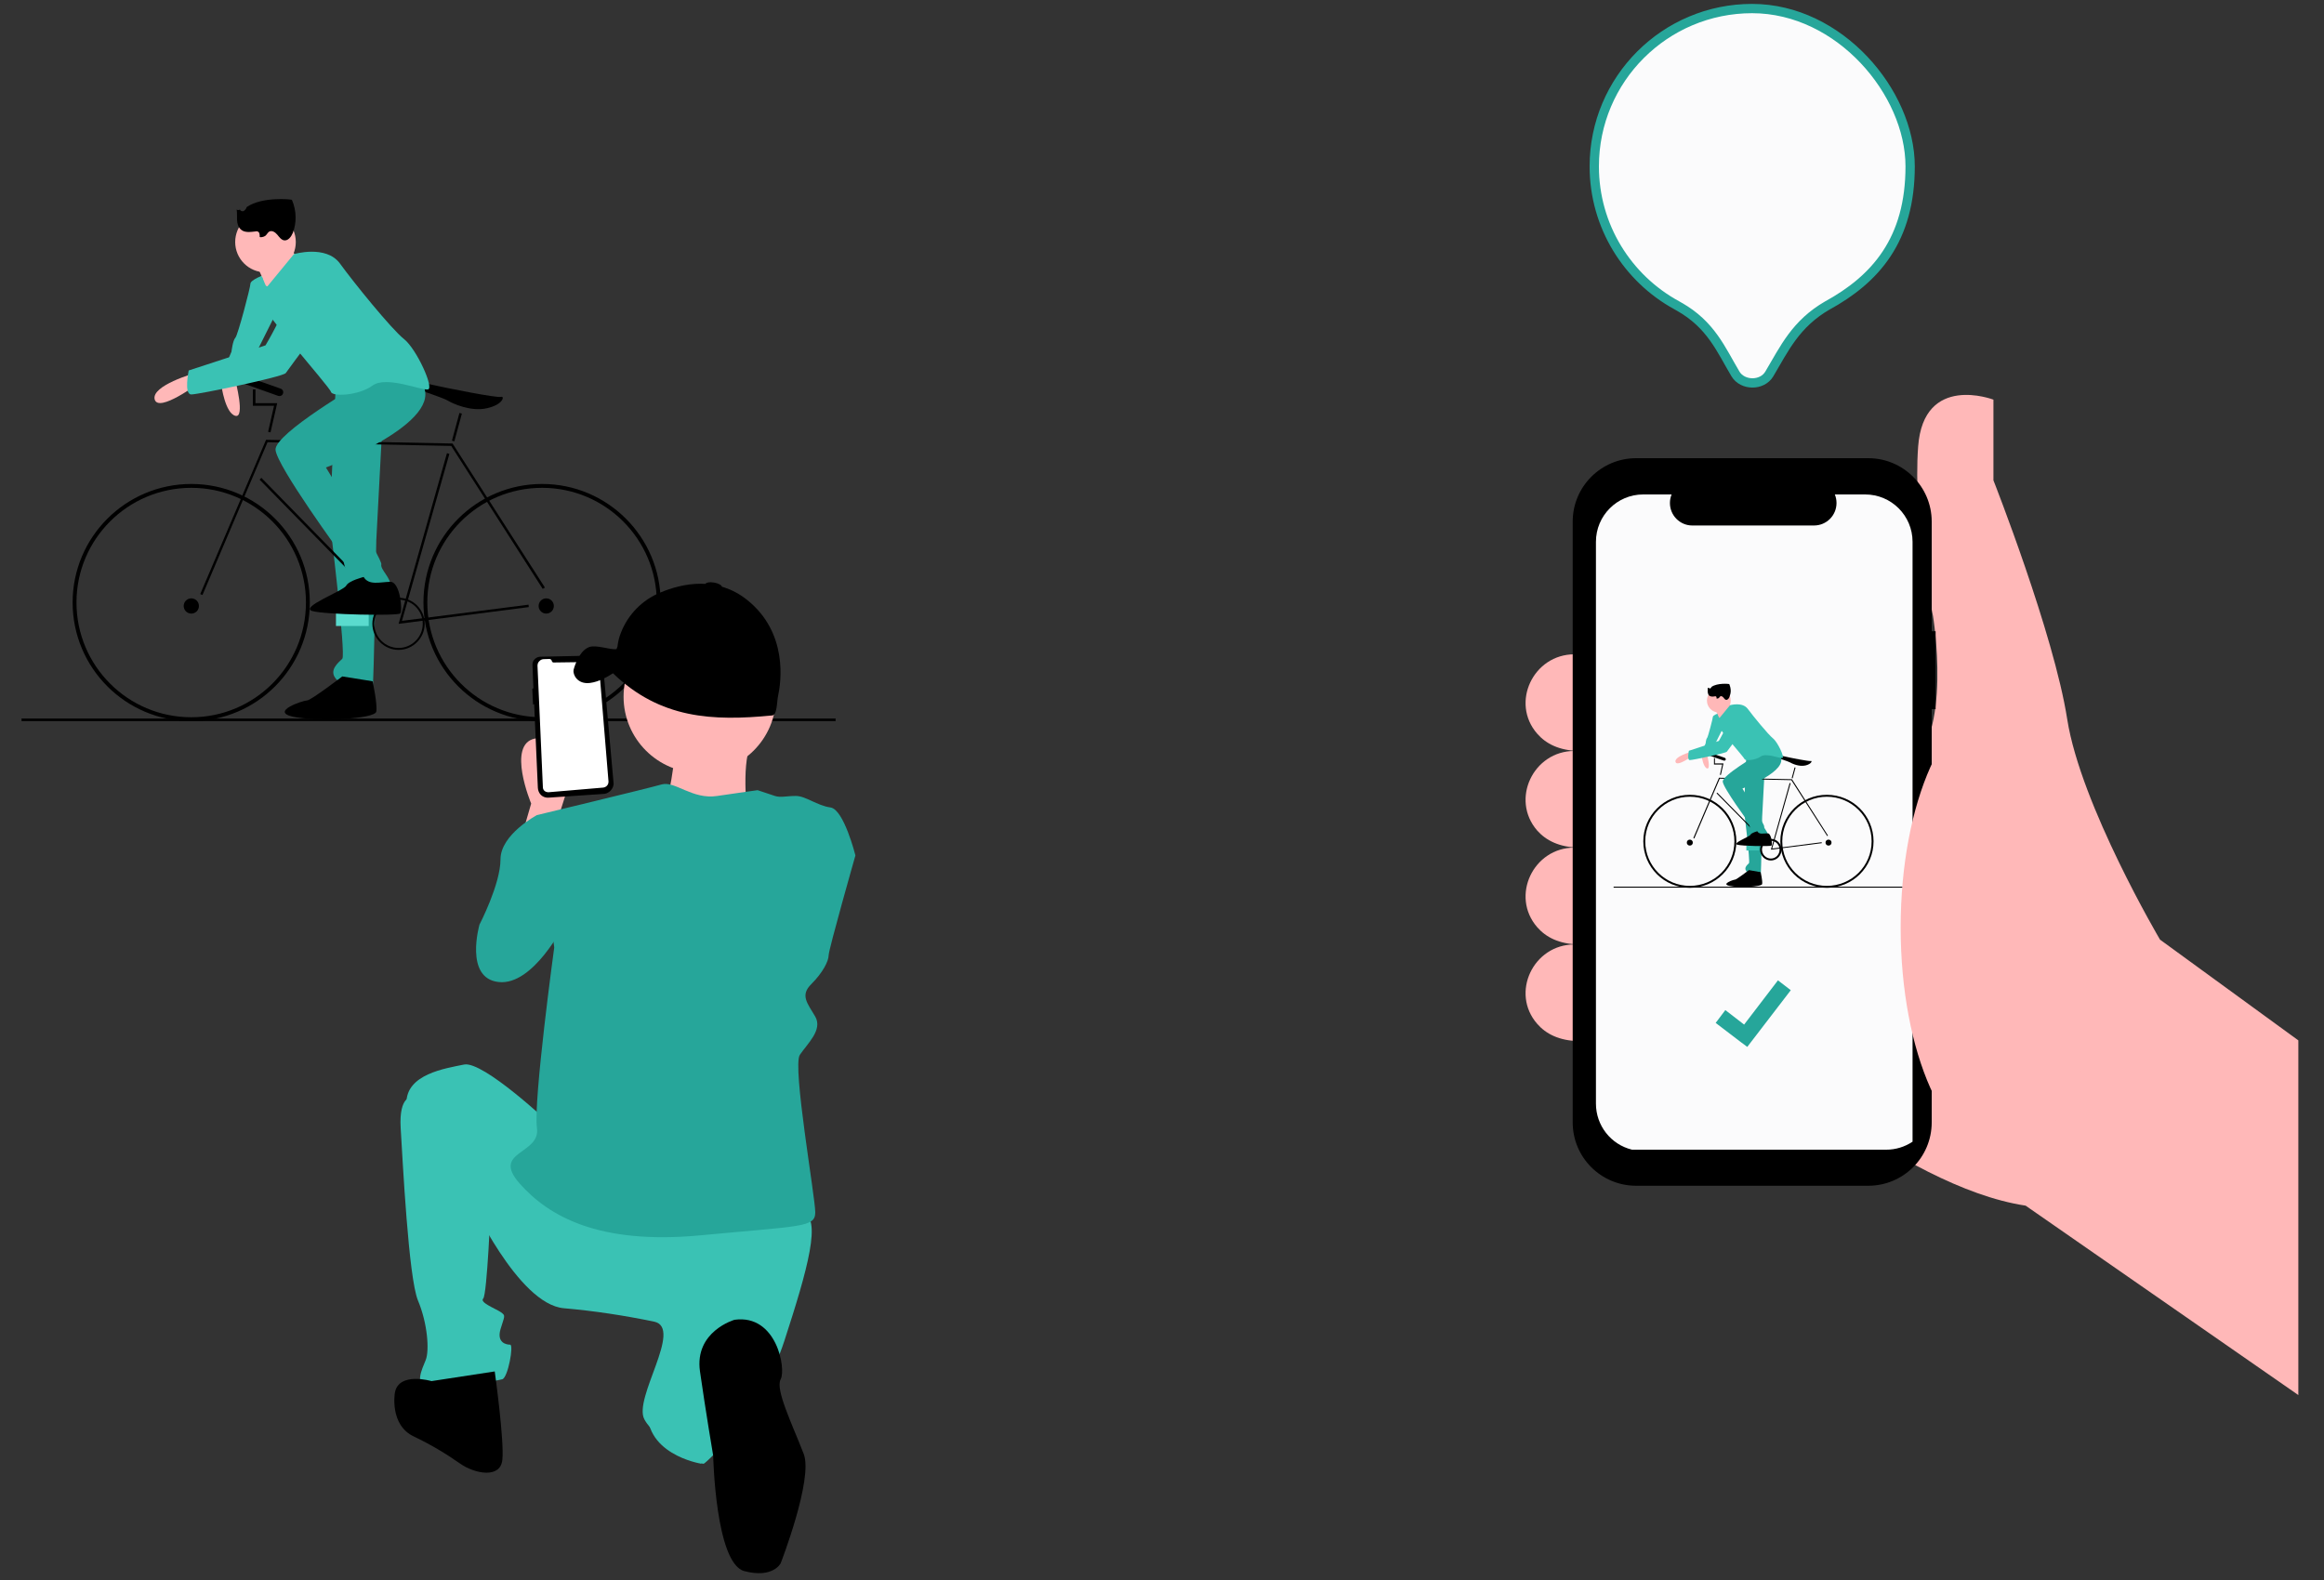 <?xml version="1.0" encoding="UTF-8"?>
<!DOCTYPE svg PUBLIC "-//W3C//DTD SVG 1.0//EN" "http://www.w3.org/TR/2001/REC-SVG-20010904/DTD/svg10.dtd">
<!-- Creator: CorelDRAW X7 -->
<svg xmlns="http://www.w3.org/2000/svg" xml:space="preserve" width="125mm" height="85mm" version="1.0" style="shape-rendering:geometricPrecision; text-rendering:geometricPrecision; image-rendering:optimizeQuality; fill-rule:evenodd; clip-rule:evenodd"
viewBox="0 0 12500 8500"
 xmlns:xlink="http://www.w3.org/1999/xlink">
 <rect x="0" y="0" width="12500" height="8500" fill="#333333" stroke="none"/>
 <defs>
  <style type="text/css">
   <![CDATA[
    .str4 {stroke:black;stroke-width:10.39}
    .str3 {stroke:black;stroke-width:10.39}
    .str1 {stroke:black;stroke-width:10.39}
    .str6 {stroke:black;stroke-width:10.39}
    .str5 {stroke:#26A69A;stroke-width:100}
    .str0 {stroke:black;stroke-width:20.78}
    .str2 {stroke:black;stroke-width:20.78}
    .fil6 {fill:none}
    .fil1 {fill:black}
    .fil0 {fill:#26A69A}
    .fil2 {fill:#3AC2B4}
    .fil4 {fill:#5ADBCE}
    .fil9 {fill:#FBFBFC}
    .fil7 {fill:#FFB6B6}
    .fil3 {fill:#FFB8B8}
    .fil8 {fill:white}
    .fil5 {fill:black;fill-rule:nonzero}
   ]]>
  </style>
 </defs>
 <g id="Layer_x0020_1">
  <path class="fil0" d="M1807 2047l-33 759c0,0 88,718 67,738 -20,20 -74,61 -34,108 41,48 190,82 197,55 7,-28 20,-800 20,-800l48 -914 -265 54z"/>
  <path class="fil1" d="M1841 3639c0,0 -169,129 -189,129 -21,0 -203,60 -75,88 129,27 440,13 447,-28 7,-40 -20,-163 -20,-163l-163 -26z"/>
  <path class="fil2" d="M1421 1478c0,0 -74,28 -74,48 0,20 -68,278 -81,291 -14,14 -21,75 -21,75 0,0 -67,155 -54,155 14,0 129,-27 136,0 6,27 61,-169 61,-169l115 -230 -82 -170z"/>
  <path class="fil3" d="M1191 2074c0,0 20,149 75,163 54,14 0,-190 0,-190l-75 27z"/>
  <path class="fil3" d="M1367 1397c0,0 41,88 61,136 21,47 210,-122 210,-122 0,0 -101,-75 -101,-109 0,-34 -170,95 -170,95z"/>
  <path class="fil1" d="M1089 3201l-12 -5 354 -830 1003 20 2 3 495 772 -12 7 -492 -769 -988 -20 -350 822z"/>
  <path class="fil1" d="M2144 3356l260 -918 13 4 -255 898 681 -87 1 13 -700 90z"/>
  <rect class="fil1" transform="matrix(0.183 -0.179 0.179 0.183 1396.28 2580.31)" width="52.91" height="3891.62"/>
  <rect class="fil1" transform="matrix(0.067 -0.247 0.247 0.067 2430.79 2370.63)" width="603.34" height="52.91"/>
  <path class="fil1" d="M1455 2326l-13 -3 32 -140 -114 0 0 -88 14 0 0 74 117 0 -36 157z"/>
  <path class="fil1" d="M2227 2088c0,0 0,-41 88,-20 88,20 359,74 380,67 20,-6 13,41 -75,61 -88,21 -189,-27 -210,-40 -20,-14 -183,-68 -183,-68z"/>
  <rect class="fil4" x="1807" y="3300" width="176.084" height="67.724"/>
  <circle class="fil3" cx="1428" cy="1302" r="163"/>
  <path class="fil0" d="M1943 2061c0,0 -467,271 -461,359 7,88 359,569 359,569 0,0 27,142 55,142 27,0 196,61 203,20 6,-40 -55,-88 -48,-115 7,-27 -298,-521 -298,-521 0,0 653,-244 516,-454 -136,-210 -326,0 -326,0z"/>
  <path class="fil1" d="M1956 3104c0,0 -81,20 -94,47 -14,27 -251,115 -183,136 68,20 460,27 474,13 13,-13 0,-171 -54,-170 -55,1 -115,21 -143,-26z"/>
  <path class="fil2" d="M1428 1553l153 -186c0,0 172,-51 247,50 74,102 277,353 345,407 68,54 163,264 129,271 -34,7 -224,-75 -298,-21 -75,55 -217,61 -224,34 -6,-27 -413,-481 -413,-542 0,-60 44,-74 44,-74l17 61z"/>
  <path class="fil1" d="M1306 2019l204 72c11,4 16,16 12,26l0 0c-3,11 -15,16 -25,13l-205 -73c-10,-3 -16,-15 -12,-25l0 0c4,-11 15,-17 26,-13z"/>
  <path class="fil3" d="M1049 2007c0,0 -237,67 -217,142 21,74 237,-88 237,-88l-20 -54z"/>
  <path class="fil2" d="M1665 1417c0,0 -95,82 -115,177 -20,94 -122,264 -122,264l-413 135c0,0 -27,129 14,129 40,0 494,-95 508,-115 13,-21 304,-407 304,-407 0,0 27,-210 -176,-183z"/>
  <path class="fil1" d="M1327 1114c-3,9 -8,16 -16,21 -7,4 -19,0 -20,-8 -3,2 -6,3 -10,3 -3,0 -6,-1 -8,-3 3,19 1,38 2,57 1,18 6,38 21,51 20,18 51,13 79,10 1,0 3,-1 5,-1 2,0 5,1 7,2 10,4 10,18 10,29 2,1 4,1 6,1 9,0 18,-3 25,-8 8,-7 12,-17 20,-22 15,-8 32,3 43,16 11,13 21,28 37,31 22,3 38,-19 47,-40 10,-26 15,-55 15,-83 0,-33 -7,-65 -20,-95 -7,-3 -161,-18 -243,39z"/>
  <g>
   <path class="fil5" d="M4494 3880l-4377 0 0 -2 4377 0 0 1 0 1zm0 -1l0 1 0 0 0 -1zm0 -13l0 13 -1 0 0 -13 1 -1 0 1zm0 -1l0 0 0 1 0 -1zm-4377 0l4377 0 0 2 -4377 0 -1 -1 1 -1zm-1 1l0 -1 1 0 -1 1zm0 13l0 -13 2 0 0 13 -1 1 -1 -1zm1 1l-1 0 0 -1 1 1z"/>
   <path id="1" class="fil1" d="M117 3879l4377 0 0 -13 -4377 0 0 13z"/>
  </g>
  <g>
   <path class="fil6 str0" d="M2916 2614c346,0 627,281 627,627 0,347 -281,628 -627,628 -347,0 -628,-281 -628,-628 0,-346 281,-627 628,-627z"/>
  </g>
  <g>
   <path class="fil6 str1" d="M2144 3221c74,0 135,60 135,135 0,74 -61,135 -135,135 -75,0 -136,-61 -136,-135 0,-75 61,-135 136,-135z"/>
  </g>
  <g>
   <path class="fil6 str2" d="M1029 2614c346,0 627,281 627,627 0,347 -281,628 -627,628 -347,0 -628,-281 -628,-628 0,-346 281,-627 628,-627z"/>
  </g>
  <path class="fil7" d="M2806 4499l51 -176c0,0 -134,-320 21,-350 155,-31 165,299 165,299l-62 196 -175 31z"/>
  <circle class="fil7" cx="3764" cy="3748" r="410"/>
  <path class="fil7" d="M3631 4037c0,0 -24,302 -84,326 -61,24 651,193 651,193l-181 -205c0,0 -36,-314 48,-386l-434 72z"/>
  <path class="fil0" d="M3053 4406l-165 -21c0,0 -196,104 -196,238 0,134 -113,351 -113,351 0,0 -83,289 103,309 186,21 351,-309 351,-309l20 -568z"/>
  <path class="fil2" d="M2960 6047c0,0 -361,-341 -464,-320 -103,21 -310,52 -310,206 0,155 341,516 341,516 0,0 258,568 506,589 162,14 325,39 485,72 159,33 -114,413 -52,526 62,114 299,248 320,238 20,-11 309,-279 433,-661 124,-382 207,-671 93,-691 -113,-21 -1352,-475 -1352,-475z"/>
  <path class="fil2" d="M2217 5902c0,0 -72,-10 -62,166 11,175 42,805 93,928 52,124 62,269 42,320 -21,52 -62,135 10,145 72,10 371,-31 402,-41 31,-11 62,-186 42,-186 -21,0 -73,-10 -52,-83 21,-72 31,-72 0,-93 -31,-20 -113,-51 -93,-72 21,-20 41,-506 41,-506l-423 -578z"/>
  <path class="fil1" d="M2321 7430c0,0 -176,-52 -197,62 0,0 -31,175 104,237 86,41 169,90 247,145 79,55 217,82 227,-21 11,-103 -41,-475 -41,-475l-340 52z"/>
  <path class="fil2" d="M3487 7554l330 -269c0,0 -62,331 21,393l37 110 -105 86c0,0 -325,-52 -283,-320z"/>
  <path class="fil1" d="M3951 7100c0,0 -217,62 -186,278 31,217 71,453 71,453 0,0 12,579 167,621 155,41 196,-42 196,-42 0,0 176,-453 124,-588 -63,-163 -154,-347 -124,-402 30,-55 -21,-351 -248,-320z"/>
  <path class="fil0" d="M4075 4251c0,0 -83,11 -217,31 -134,21 -227,-82 -299,-62 -72,21 -671,165 -671,165l93 712c0,0 -113,826 -93,971 21,144 -248,123 -93,299 155,175 423,330 970,279 547,-52 620,-42 620,-124 0,-83 -124,-785 -83,-847 41,-61 124,-134 83,-206 -42,-72 -83,-114 -21,-175 62,-62 93,-124 93,-155 0,-31 144,-537 144,-537 0,0 -62,-248 -134,-258 -72,-10 -134,-62 -186,-62 -51,0 -82,10 -113,0l-93 -31z"/>
  <path class="fil1" d="M2907 3533l0 0 284 -6c4,0 9,1 13,2 22,5 37,22 39,45l57 637c1,7 0,14 -3,22 -8,21 -28,37 -50,38l-294 20c-6,1 -12,0 -18,-1 -24,-5 -40,-25 -42,-51l-20 -451 -6 2 -4 -85 6 -2 -5 -126c0,-5 0,-10 2,-15 6,-17 23,-29 41,-29l0 0z"/>
  <path class="fil8" d="M3151 3542l33 -1c4,0 7,0 10,1 15,3 25,16 27,31l52 632c0,4 -1,8 -2,12 -4,11 -15,19 -26,20l-294 25c-3,0 -6,0 -9,-1 -13,-2 -22,-13 -22,-26l-29 -654c0,-4 1,-8 2,-12 5,-13 18,-23 32,-23l31 -1c1,0 2,1 3,1 5,1 8,5 9,10l0 0c1,4 4,7 8,8 1,0 2,0 3,0l149 -2c10,-1 19,-7 22,-17 1,-1 1,-2 1,-3l0 0z"/>
  <path class="fil1" d="M3174 3674c48,-6 97,-35 123,-52 254,245 536,258 855,227 29,0 26,-75 33,-105 16,-74 55,-340 -167,-517 -162,-129 -349,-89 -467,-39 -97,40 -173,118 -211,215 -10,24 -16,50 -19,76l-5 13c-36,5 -108,-25 -147,-11 -52,19 -78,99 -84,123 -5,24 20,79 89,70z"/>
  <ellipse class="fil1" transform="matrix(0.066 -0.385 0.385 0.066 3838.23 3151)" rx="44" ry="116"/>
  <path class="fil3" d="M12362 5597l-744 -542c0,0 -426,-722 -499,-1185 -72,-462 -397,-1286 -397,-1286l0 -434c0,0 -376,-144 -405,253 -29,398 80,911 80,911 0,0 108,650 -138,816l-896 1467c0,0 860,788 1532,889l1467 1019 0 -1908z"/>
  <path class="fil3" d="M8493 3520l-25 0c-221,0 -345,261 -200,427 47,54 118,91 225,93l0 -520z"/>
  <path class="fil3" d="M8493 4040l-25 0c-221,0 -345,261 -200,428 47,53 118,90 225,92l0 -520z"/>
  <path class="fil3" d="M8493 4560l-25 0c-221,0 -345,261 -200,428 47,54 118,91 225,93l0 -521z"/>
  <path class="fil3" d="M8493 5081l-25 0c-221,0 -345,261 -200,427 47,54 118,91 225,93l0 -520z"/>
  <path class="fil1" d="M10411 3396l-21 0 0 -590c0,-188 -153,-341 -341,-341 0,0 0,0 0,0l-1249 0c0,0 0,0 0,0 -188,0 -341,153 -341,341l0 3232c0,189 153,341 341,341 0,0 0,0 0,0l1249 0c0,0 0,0 0,0 188,0 341,-152 341,-341l0 -2223 21 0 0 -419z"/>
  <path class="fil9" d="M10287 2915l0 3227c-42,28 -91,43 -141,43 0,0 0,0 0,0l-1368 0c-114,-28 -194,-130 -194,-248 0,0 0,0 0,0l0 -3022c0,-141 114,-255 254,-255l153 0c-6,15 -9,30 -9,46 0,67 54,121 120,121 0,0 1,0 1,0l654 0c67,0 121,-54 121,-121 0,-16 -3,-31 -9,-46l163 0c141,0 255,114 255,255l0 0z"/>
  <ellipse class="fil3" cx="10769" cy="4990" rx="546" ry="1221"/>
  <path class="fil0" d="M9393 4060l-13 296c0,0 35,280 27,288 -8,8 -29,24 -14,43 16,18 74,32 77,21 3,-11 8,-312 8,-312l19 -357 -104 21z"/>
  <path class="fil1" d="M9407 4681c0,0 -67,51 -74,51 -8,0 -80,24 -30,34 51,11 172,5 175,-10 3,-16 -8,-64 -8,-64l-63 -11z"/>
  <path class="fil2" d="M9243 3837c0,0 -30,11 -30,19 0,8 -26,108 -31,114 -6,5 -8,29 -8,29 0,0 -27,61 -21,61 5,0 50,-11 53,0 2,10 23,-66 23,-66l45 -90 -31 -67z"/>
  <path class="fil3" d="M9153 4070c0,0 8,58 29,64 21,5 0,-74 0,-74l-29 10z"/>
  <path class="fil3" d="M9221 3806c0,0 16,34 24,53 8,18 82,-48 82,-48 0,0 -39,-29 -39,-42 0,-14 -67,37 -67,37z"/>
  <path class="fil1" d="M9113 4511l-5 -3 138 -324 392 8 1 1 193 302 -4 3 -193 -301 -385 -8 -137 322z"/>
  <path class="fil1" d="M9525 4571l101 -359 5 2 -99 351 266 -34 1 5 -274 35z"/>
  <rect class="fil1" transform="matrix(0.071 -0.07 0.07 0.071 9232.74 4267.91)" width="52.91" height="3891.62"/>
  <rect class="fil1" transform="matrix(0.026 -0.096 0.096 0.026 9636.91 4185.99)" width="603.34" height="52.91"/>
  <path class="fil1" d="M9256 4169l-5 -1 12 -55 -44 0 0 -35 5 0 0 29 46 0 -14 62z"/>
  <path class="fil1" d="M9557 4076c0,0 0,-16 35,-8 34,8 140,29 148,26 8,-3 5,16 -29,24 -35,8 -74,-11 -82,-16 -8,-5 -72,-26 -72,-26z"/>
  <circle class="fil3" cx="9245" cy="3769" r="64"/>
  <path class="fil0" d="M9446 4065c0,0 -182,106 -180,140 3,35 141,222 141,222 0,0 10,56 21,56 10,0 77,24 79,8 3,-16 -21,-34 -18,-45 2,-11 -117,-204 -117,-204 0,0 255,-95 202,-177 -54,-82 -128,0 -128,0z"/>
  <path class="fil2" d="M9245 3867l60 -73c0,0 67,-20 96,20 29,39 109,137 135,158 27,22 64,104 51,106 -14,3 -88,-29 -117,-8 -29,21 -85,24 -87,13 -3,-10 -162,-187 -162,-211 0,-24 17,-29 17,-29l7 24z"/>
  <path class="fil1" d="M9197 4049l80 28c4,1 6,6 5,10l0 0c-1,4 -6,6 -10,5l-80 -28c-4,-2 -6,-6 -5,-10l0 0c2,-5 6,-7 10,-5z"/>
  <path class="fil3" d="M9097 4044c0,0 -93,26 -85,55 8,29 93,-34 93,-34l-8 -21z"/>
  <path class="fil2" d="M9338 3814c0,0 -37,31 -45,68 -8,37 -48,104 -48,104l-161 53c0,0 -11,50 5,50 16,0 193,-37 199,-45 5,-8 119,-159 119,-159 0,0 10,-82 -69,-71z"/>
  <path class="fil1" d="M9206 3695c-1,3 -4,6 -6,8 -3,2 -8,0 -9,-3 0,1 -2,1 -3,1 -1,0 -3,0 -3,-1 1,7 0,15 0,22 1,8 3,15 8,20 8,7 21,6 31,4 1,0 2,0 2,0 1,0 2,0 3,0 4,2 4,8 4,12 1,0 2,0 3,0 3,0 6,-1 9,-3 3,-2 5,-7 8,-9 6,-3 13,2 17,7 4,5 8,11 14,12 9,1 15,-8 18,-15 4,-11 7,-22 7,-33 0,-13 -3,-25 -8,-37 -3,-1 -63,-7 -95,15z"/>
  <rect class="fil1" x="8679" y="4770" width="1552.55" height="5.291"/>
  <g>
   <path class="fil6 str3" d="M9826 4281c136,0 246,110 246,245 0,136 -110,245 -246,245 -135,0 -245,-109 -245,-245 0,-135 110,-245 245,-245z"/>
  </g>
  <g>
   <path class="fil6 str4" d="M9089 4281c136,0 245,110 245,245 0,136 -109,245 -245,245 -135,0 -245,-109 -245,-245 0,-135 110,-245 245,-245z"/>
  </g>
  <path class="fil0" d="M9632 5327l-69 -53 -182 238 -101 -78 -52 69 135 103 0 0 35 26 234 -305z"/>
  <g>
   <path class="fil6 str5" d="M9030 1620l14 8c179,101 235,242 312,371 28,47 110,49 139,0 80,-134 143,-275 324,-379l-5 3c256,-140 435,-344 435,-728 0,-384 -369,-824 -825,-824 -455,0 -824,369 -824,824 0,313 174,585 430,725z"/>
   <path id="1" class="fil9" d="M9030 1620l14 8c179,101 235,242 312,371 28,47 110,49 139,0 80,-134 143,-275 324,-379l-5 3c256,-140 435,-344 435,-728 0,-384 -369,-824 -825,-824 -455,0 -824,369 -824,824 0,313 174,585 430,725z"/>
  </g>
  <circle class="fil1" cx="1029" cy="3260" r="41"/>
  <circle class="fil1" cx="2938" cy="3260" r="41"/>
  <circle class="fil1" cx="9089" cy="4533" r="16"/>
  <circle class="fil1" cx="9835" cy="4533" r="16"/>
  <rect class="fil2" x="9393" y="4549" width="68.793" height="26.459"/>
  <path class="fil1" d="M9452 4472c0,0 -32,8 -37,19 -6,11 -98,45 -72,53 27,8 180,10 185,5 6,-5 0,-67 -21,-66 -21,0 -45,8 -55,-11z"/>
  <g>
   <path class="fil6 str6" d="M9525 4518c29,0 52,24 52,53 0,29 -23,53 -52,53 -29,0 -53,-24 -53,-53 0,-29 24,-53 53,-53z"/>
  </g>
 </g>
</svg>
